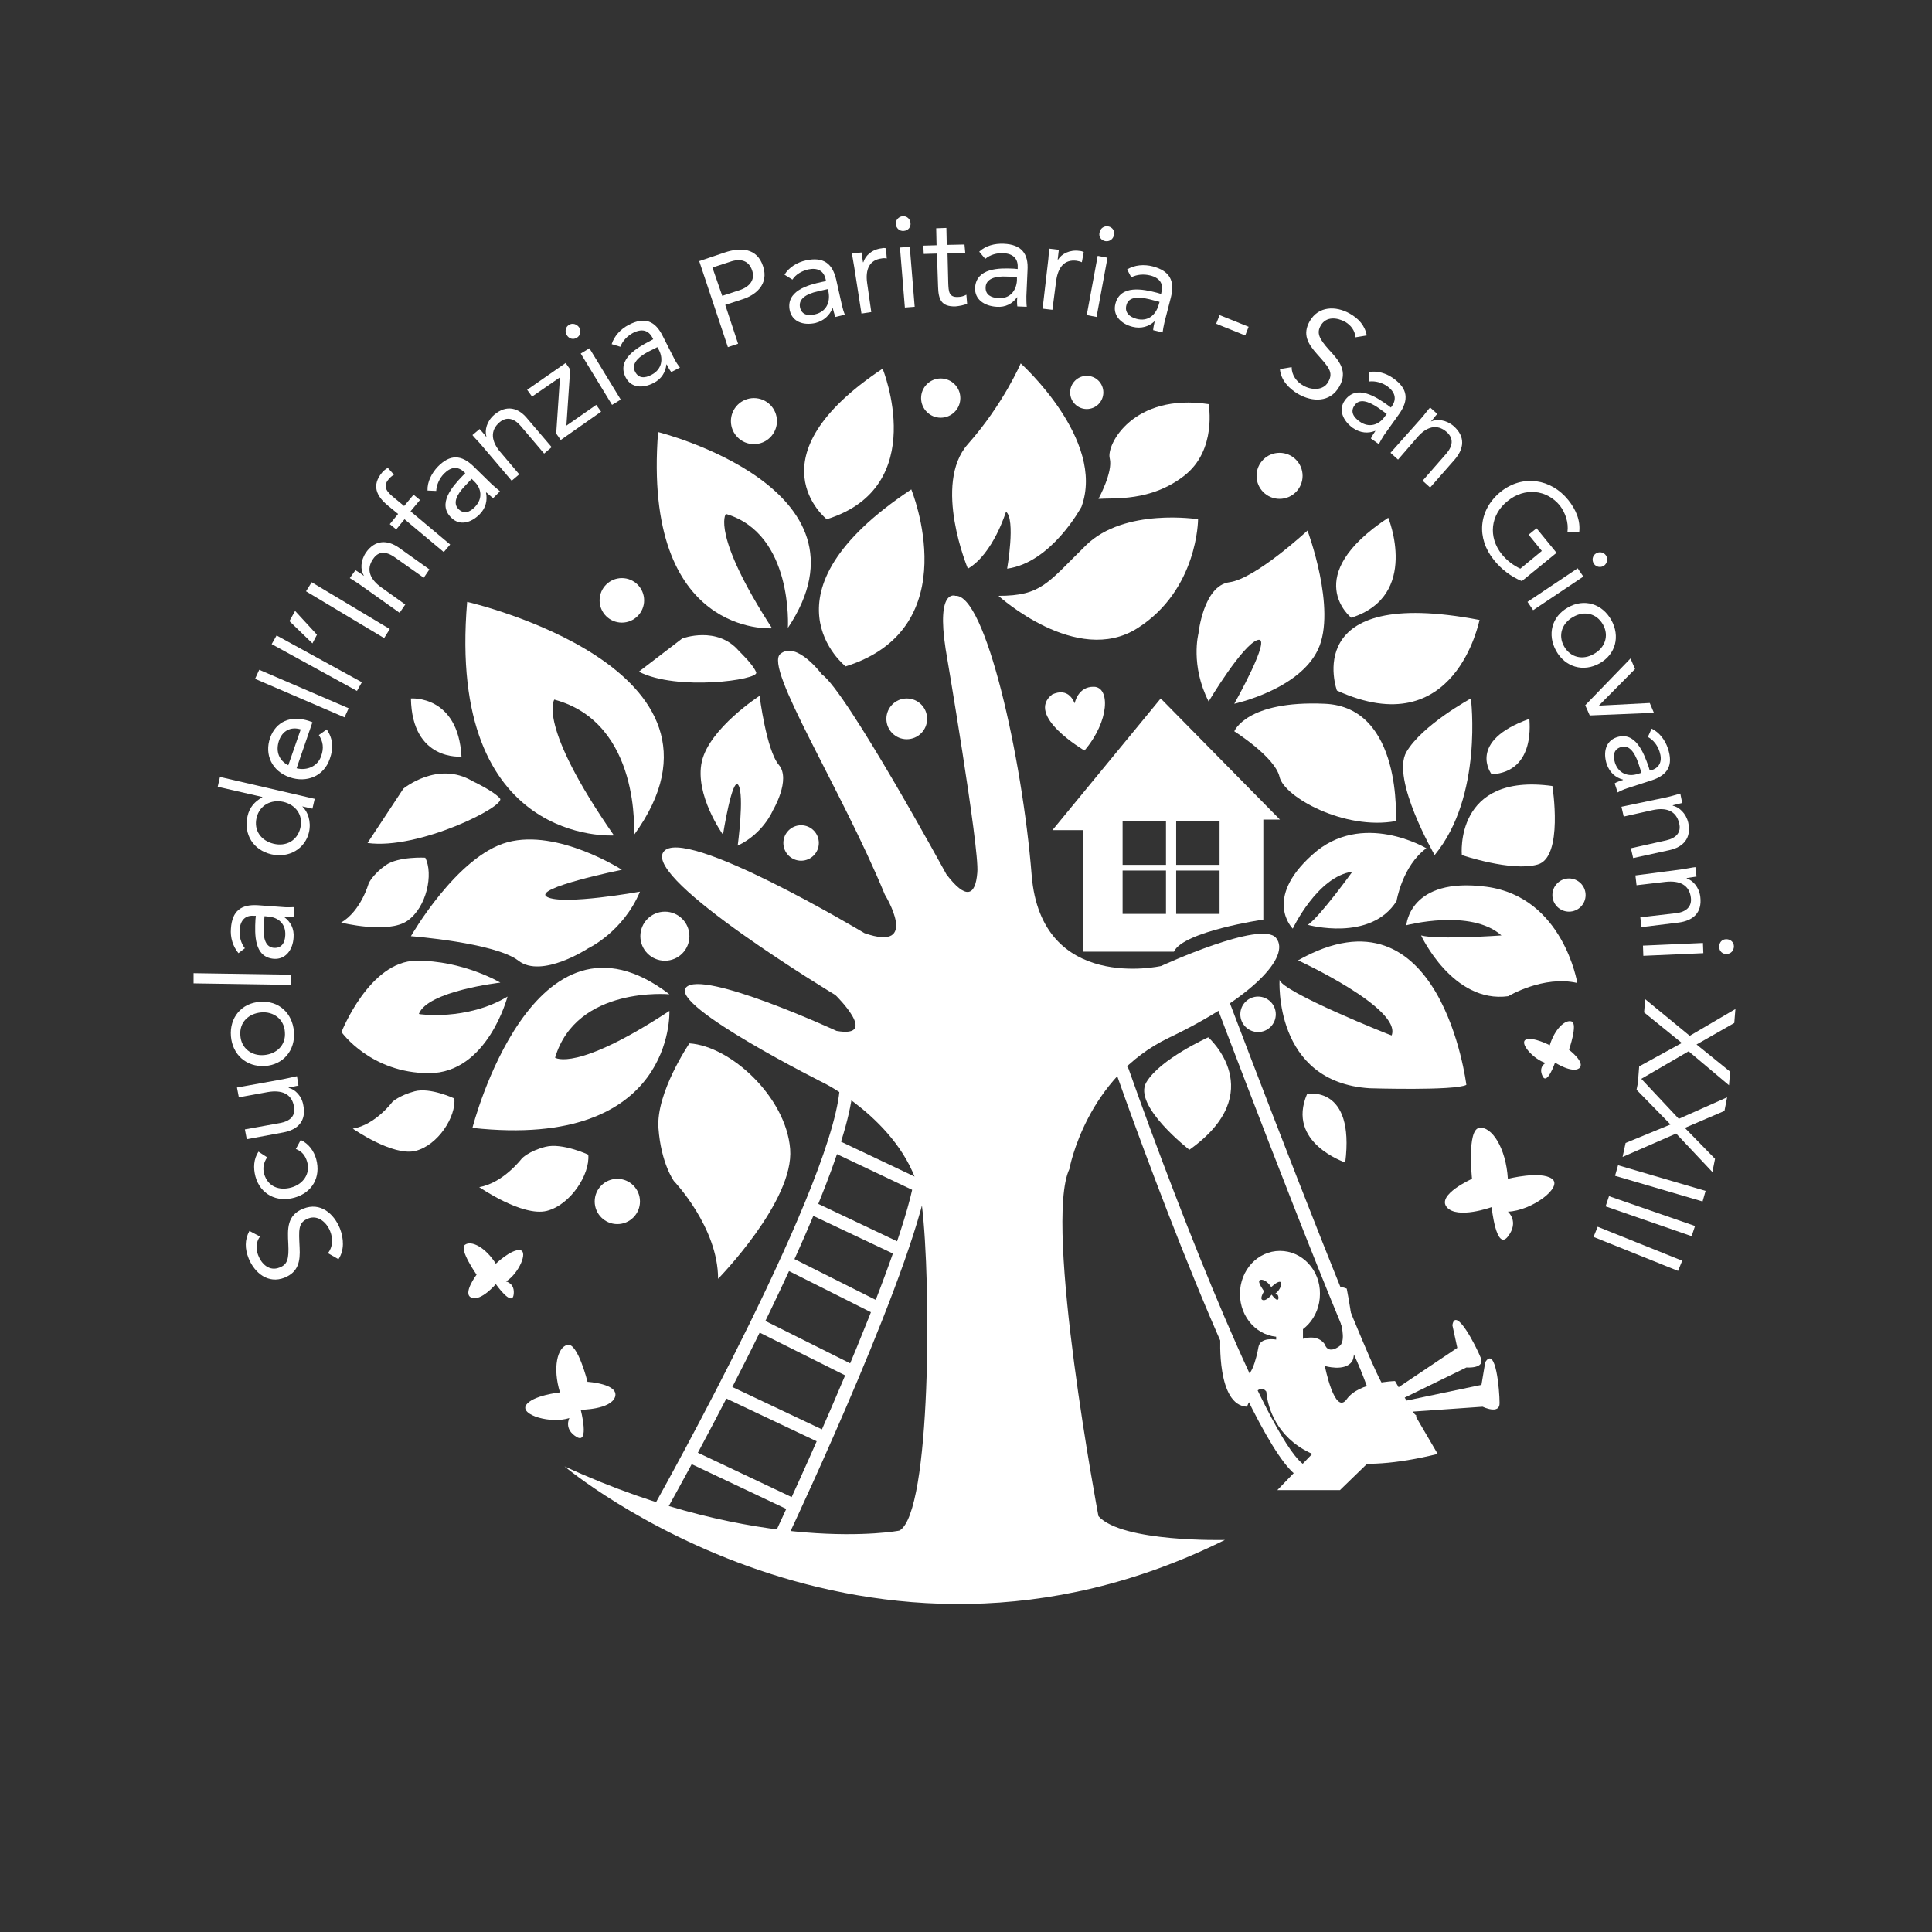 <?xml version="1.0" encoding="UTF-8"?> <!-- Generator: Adobe Illustrator 25.0.0, SVG Export Plug-In . SVG Version: 6.00 Build 0) --> <svg xmlns="http://www.w3.org/2000/svg" xmlns:xlink="http://www.w3.org/1999/xlink" version="1.1" id="Livello_1" x="0px" y="0px" viewBox="0 0 512 512" style="enable-background:new 0 0 512 512;" xml:space="preserve"><rect x="0" y="0" width="512" height="512" fill="#333333" stroke="none"/> <style type="text/css"> .st0{fill:#FFFFFF;} .st1{fill:none;} </style> <g> <g> <path class="st0" d="M149.6,388.6c0,0,79.5,66.9,175,19.5c0,0-27.2,0.7-33.5-6.3c0,0-14.6-77.4-7.7-92c0,0,4.4-24.3,26.4-34.8 s32.3-21.5,28.4-26.4c-3.8-4.9-30.5,7.4-30.5,7.4s-31.8,7.2-34.3-24.1s-12.3-74.5-20.2-74c0,0-5.1-2.1-2.6,14.1 c0,0,9,52.8,8.4,59.2c-0.5,6.4-3.1,7.2-8.2,0.5c0,0-26.4-48.4-33-53c0,0-6.7-9-11-5.4c-4.4,3.6,16.1,35.6,27.7,63.8 c0,0,9.5,15.4-5.4,10.2c0,0-48.2-28.9-53.3-21.5c-5.1,7.4,45.6,37.9,45.6,37.9s11.8,11.5,0.3,9.5c0,0-35.6-16.4-39.9-11.5 c-4.4,4.9,37.1,25.6,37.1,25.6s22.9,11.8,25.4,32c2.5,20.2,2.5,81.4-5.9,86.3C238.4,405.7,201.4,412.5,149.6,388.6z"></path> </g> <g> <path class="st0" d="M175.4,400.8c-0.3,0-0.6-0.1-0.9-0.2c-0.8-0.5-1.1-1.5-0.7-2.4c0.5-0.9,49-87.4,48.8-111.6 c0-1,0.8-1.8,1.7-1.8c0,0,0,0,0,0c1,0,1.7,0.8,1.8,1.7c0.1,25.2-47.3,109.8-49.3,113.4C176.7,400.5,176.1,400.8,175.4,400.8z"></path> </g> <g> <path class="st0" d="M207.6,407.3c-0.2,0-0.5-0.1-0.7-0.2c-0.9-0.4-1.2-1.5-0.8-2.3c0.3-0.7,34.3-73.1,36.6-94.9 c0.1-1,0.9-1.7,1.9-1.6c1,0.1,1.7,1,1.6,1.9c-2.3,22.4-35.5,93-36.9,96C208.9,406.9,208.2,407.3,207.6,407.3z"></path> </g> <g> <path class="st0" d="M210.6,400.8c-0.3,0-0.5-0.1-0.7-0.2l-27.9-13.2c-0.9-0.4-1.2-1.5-0.8-2.3s1.5-1.2,2.3-0.8l27.9,13.2 c0.9,0.4,1.2,1.5,0.8,2.3C211.9,400.4,211.2,400.8,210.6,400.8z"></path> </g> <g> <path class="st0" d="M218.5,382.8c-0.3,0-0.5-0.1-0.7-0.2l-25.8-12.2c-0.9-0.4-1.2-1.5-0.8-2.3c0.4-0.9,1.5-1.2,2.3-0.8l25.8,12.2 c0.9,0.4,1.2,1.5,0.8,2.3C219.8,382.4,219.1,382.8,218.5,382.8z"></path> </g> <g> <path class="st0" d="M226.2,365.4c-0.3,0-0.5-0.1-0.8-0.2l-24.8-12.4c-0.9-0.4-1.2-1.5-0.8-2.3c0.4-0.9,1.5-1.2,2.3-0.8l24.8,12.4 c0.9,0.4,1.2,1.5,0.8,2.3C227.4,365,226.8,365.4,226.2,365.4z"></path> </g> <g> <path class="st0" d="M232.9,348.6c-0.3,0-0.5-0.1-0.8-0.2l-24.5-12.3c-0.9-0.4-1.2-1.5-0.8-2.3s1.5-1.2,2.4-0.8l24.5,12.3 c0.9,0.4,1.2,1.5,0.8,2.3C234.2,348.3,233.6,348.6,232.9,348.6z"></path> </g> <g> <path class="st0" d="M238.4,332.9c-0.3,0-0.5-0.1-0.7-0.2L214,321.5c-0.9-0.4-1.2-1.5-0.8-2.3c0.4-0.9,1.5-1.2,2.3-0.8l23.6,11.2 c0.9,0.4,1.2,1.5,0.8,2.3C239.7,332.5,239.1,332.9,238.4,332.9z"></path> </g> <g> <path class="st0" d="M244.1,316.3c-0.3,0-0.5-0.1-0.7-0.2l-23.2-11c-0.9-0.4-1.2-1.5-0.8-2.3c0.4-0.9,1.5-1.2,2.3-0.8l23.2,11 c0.9,0.4,1.2,1.5,0.8,2.3C245.4,315.9,244.7,316.3,244.1,316.3z"></path> </g> <g> <circle class="st0" cx="163.6" cy="318.4" r="6"></circle> </g> <g> <circle class="st0" cx="176.2" cy="248.1" r="6.5"></circle> </g> <g> <circle class="st0" cx="240.3" cy="190.5" r="5.4"></circle> </g> <g> <circle class="st0" cx="333.4" cy="268.8" r="4.7"></circle> </g> <g> <circle class="st0" cx="249.3" cy="105.5" r="5.2"></circle> </g> <g> <circle class="st0" cx="164.8" cy="159.1" r="5.9"></circle> </g> <g> <circle class="st0" cx="212.3" cy="223.4" r="4.7"></circle> </g> <g> <circle class="st0" cx="199.8" cy="111.6" r="6.1"></circle> </g> <g> <circle class="st0" cx="339.1" cy="126.1" r="6.1"></circle> </g> <g> <circle class="st0" cx="288" cy="104" r="4.4"></circle> </g> <g> <circle class="st0" cx="415.8" cy="237.2" r="4.4"></circle> </g> <g> <path class="st0" d="M307.6,185.1L278.9,220h6v0h2.2v32.2h24c2.5-5.4,23.7-8.5,23.7-8.5v-26.5h4.4L307.6,185.1z M309,242.2h-11.5 v-11.5H309V242.2z M309,229.2h-11.5v-11.5H309V229.2z M323.2,242.2h-11.5v-11.5h11.5V242.2z M323.2,229.2h-11.5v-11.5h11.5V229.2z "></path> </g> <g> <path class="st0" d="M182.7,276.5c0,0-8.9,13.1-8.2,22.5c0.7,9.4,4.1,14,4.1,14s11.7,12.2,11.7,25.9c0,0,20.2-20.6,19.1-34.4 S193.6,277.2,182.7,276.5z"></path> </g> <g> <path class="st0" d="M155.9,306c0,0-6.9-3.2-11.3-2.1s-6.3,3.1-6.3,3.1s-4.9,6.5-11.3,7.6c0,0,11.4,7.9,17.9,6.3 C151.2,319.3,156.4,311.2,155.9,306z"></path> </g> <g> <path class="st0" d="M120.4,291.1c0,0-6.4-3-10.5-1.9S104,292,104,292s-4.5,6.1-10.5,7.1c0,0,10.6,7.4,16.6,5.9 C116.1,303.5,120.9,295.9,120.4,291.1z"></path> </g> <g> <path class="st0" d="M112.7,227.3c0,0-7.1-0.4-10.5,2s-4.5,4.8-4.5,4.8s-2,7.3-7.3,10.4c0,0,12.5,3.1,17.6-0.5 S114.9,231.6,112.7,227.3z"></path> </g> <g> <path class="st0" d="M177.4,267.9c0,0,1.6,36.9-52.2,31c0,0,16.1-63.1,52.2-35.4c0,0-24.6-2.3-30.3,16.8 C147.2,280.3,152.6,284.2,177.4,267.9z"></path> </g> <g> <path class="st0" d="M162.7,221.4c0,0-44.4,3-38.9-61.9c0,0,76.4,17.5,44.2,61.8c0,0,2-29.7-21.1-35.9 C146.9,185.4,142.2,191.9,162.7,221.4z"></path> </g> <g> <path class="st0" d="M204.6,166.5c0,0-34.4,2.5-30.2-52c0,0,59.2,14.8,34.4,51.9c0,0,1.5-24.9-16.4-30.2 C192.2,136.2,188.6,141.8,204.6,166.5z"></path> </g> <g> <path class="st0" d="M134.5,264.1c0,0-5.3,20.3-20.8,20.3s-23.2-10.9-23.2-10.9s7.4-18.8,19.8-18.9s22.3,5.8,22.3,5.8 s-19.3,2.2-21.6,8.3C110.9,268.8,123.7,270.6,134.5,264.1z"></path> </g> <g> <path class="st0" d="M108.9,248.1c0,0,22.3,1.7,28.5,6.5s18.5-3.3,18.5-3.3s9.2-4.3,13.7-15c0,0-20.4,3.7-24.6,1.4 s19.8-7.2,19.8-7.2s-16.9-10.9-30.3-7.3S108.9,248.1,108.9,248.1z"></path> </g> <g> <path class="st0" d="M201.3,184.4c0,0,1.8,14.4,5.1,18.3c3.3,3.9-1.6,12.1-1.6,12.1s-2.5,6.1-9.3,9.3c0,0,1.8-13.3,0.2-16 c-1.6-2.7-4.1,13.1-4.1,13.1s-7.6-10.6-5.6-19.4S201.3,184.4,201.3,184.4z"></path> </g> <g> <path class="st0" d="M346.5,140.6c0,0-13.8,12.8-20.7,13.7c-6.9,0.9-8.2,13.6-8.2,13.6s-2.2,8.4,2.7,18c0,0,9-15.1,13-16.3 c4-1.2-6.2,16.9-6.2,16.9s17.2-3.7,22.2-14.4S346.5,140.6,346.5,140.6z"></path> </g> <g> <path class="st0" d="M122.3,200.5c0,0-13.1,1.3-13.4-15.4C108.9,185.1,121.4,184.1,122.3,200.5z"></path> </g> <g> <path class="st0" d="M106.9,209c0,0,9.1-7.5,18.3-2c0,0,5.6,2.6,7.3,4.6s-21.6,13.7-35.1,11.8L106.9,209z"></path> </g> <g> <path class="st0" d="M180.8,169.2c0,0,9.3-3.5,15.1,3.4c0,0,3.8,3.6,4.5,5.6c0.8,2-21,5-31.1-0.2L180.8,169.2z"></path> </g> <g> <path class="st0" d="M224.1,176.6c0,0-24.4-19.2,17.4-46.9C241.5,129.7,256.6,166.4,224.1,176.6z"></path> </g> <g> <path class="st0" d="M219.1,137.6c0,0-20.7-16.3,14.8-39.9C233.9,97.7,246.7,129,219.1,137.6z"></path> </g> <g> <path class="st0" d="M358.1,163.7c0,0-13.8-10.9,9.8-26.5C367.9,137.2,376.4,157.9,358.1,163.7z"></path> </g> <g> <path class="st0" d="M395.3,205.2c0,0-6.8-8.7,10-14.7C405.2,190.6,407.3,204.5,395.3,205.2z"></path> </g> <g> <path class="st0" d="M346.4,289.9c0,0,12.7-2.5,10.1,18.2C356.5,308,340.8,302.9,346.4,289.9z"></path> </g> <g> <path class="st0" d="M354.3,183c0,0-10.2-27.9,37.8-18.7C392,164.3,385.8,197.4,354.3,183z"></path> </g> <g> <path class="st0" d="M256.5,150.7c0,0-9.4-22.4,0-33c9.4-10.6,14-21.4,14-21.4s22.6,20.3,16.1,38c0,0-7.9,14.8-19.7,16.4 c0,0,2.3-13.1-0.3-15.1C266.6,135.6,263.2,146.8,256.5,150.7z"></path> </g> <g> <path class="st0" d="M291.1,132.2c0,0,3.9-7.1,3-10.7c-1-3.6,6.2-17.4,26.2-14.4c0,0,2.3,12.2-6.5,19 C304.9,133,295.2,131.9,291.1,132.2z"></path> </g> <g> <path class="st0" d="M264.6,157.9c0,0,20.7,18.8,36.8,8.6s16.1-28.9,16.1-28.9s-19.5-3.1-29.7,6.9S276,157.9,264.6,157.9z"></path> </g> <g> <path class="st0" d="M327.1,193.8c0,0,10.8,6.8,12,12.1s17.2,14.2,30.8,11.7c0,0,1.9-30.3-18.9-31.1 C330.3,185.6,327.1,193.8,327.1,193.8z"></path> </g> <g> <path class="st0" d="M380.2,226.6c0,0-11.6-20.1-7.5-27.3c4.2-7.2,17.1-14.2,17.1-14.2S393.1,211,380.2,226.6z"></path> </g> <g> <path class="st0" d="M387.4,226.6c0,0-2.1-21.9,24-18.3c0,0,3,18.9-3.9,20.8C400.6,231.1,387.4,226.6,387.4,226.6z"></path> </g> <g> <path class="st0" d="M320.2,274.9c0,0,16.5,14.5-5,29.8c0,0-15.1-11.7-11.4-17.9C307.5,280.6,320.2,274.9,320.2,274.9z"></path> </g> <g> <path class="st0" d="M372.7,245.2c0,0,17.1-4.5,25.2,2.7c0,0-16.8,1.2-21.3,0c0,0,8.4,18.1,23.1,16.1c0,0,9.3-5.6,18.3-3.5 c0,0-3.7-22.8-24.1-25.5S372.7,245.2,372.7,245.2z"></path> </g> <g> <path class="st0" d="M342.6,246.1c0,0,6.5-13.8,15.8-15.1c0,0-8.5,11.8-11.8,14.1c0,0,16.6,4.6,23.5-6.3c0,0,1.5-9.3,7.9-14 c0,0-17.1-10.2-30.2,1.7C334.6,238.3,342.6,246.1,342.6,246.1z"></path> </g> <g> <path class="st0" d="M284.8,186.4c0,0,0.8-4.5,5.1-4.4c4.3,0.1,4.2,9-2.5,16.9c0,0-15.9-9.3-8.5-14.9 C278.9,184.1,282.9,181.7,284.8,186.4z"></path> </g> <g> <path class="st0" d="M339.1,259.6c0,0-1.7,27.2,23.9,28.8c0,0,22.5,0.7,25.6-0.9c0,0-6.7-54.4-44.6-33c0,0,27.6,12.7,24.8,19.9 C368.8,274.5,339.3,262.7,339.1,259.6z"></path> </g> <g> <path class="st0" d="M390.1,312.4c0,0-1.4-13,1.9-13.5s7.1,5.3,7.6,13.5c0,0,8.7-2.2,11.7,0c3,2.2-5.4,8.5-11.7,8.7 c0,0,3.1,2.6,0,6.6c-3.1,4-4.3-7.8-4.3-7.8s-9.1,3.3-11.9,0C380.7,316.6,390.1,312.4,390.1,312.4z"></path> </g> <g> <path class="st0" d="M415.8,278.2c0,0,2.4-6.9,0.7-7.5s-4.5,2-5.8,6.3c0,0-4.4-2.3-6.3-1.5c-1.9,0.8,1.9,5.2,5.2,6.2 c0,0-2,1-0.8,3.5s3.3-3.6,3.3-3.6s4.5,2.9,6.4,1.5C420.3,281.6,415.8,278.2,415.8,278.2z"></path> </g> <g> <path class="st0" d="M155.7,366.2c0,0-2.6-10.4-5.3-9.8c-2.7,0.6-4,6.1-2,12.6c0,0-7.4,0.8-9,3.4s6.6,5,11.5,3.4 c0,0-1.6,2.9,1.9,5s1.1-7.2,1.1-7.2s7.9,0,9.1-3.4C164.1,366.7,155.7,366.2,155.7,366.2z"></path> </g> <g> <path class="st0" d="M126.3,337.8c0,0-4.7-6.7-3.1-7.9c1.7-1.3,5.5,0.7,8.2,5c0,0,4.1-3.9,6.4-3.6s-0.4,6.3-3.7,8.3 c0,0,2.5,0.5,2,3.6c-0.5,3.1-4.7-2.9-4.7-2.9s-3.9,4.6-6.4,3.6C122.4,343,126.3,337.8,126.3,337.8z"></path> </g> <g> <path class="st0" d="M323.2,264.1c0,0,38.1,100.6,42.1,104.6l7.4,6.7l-18.4,17.8h-11.8l21.2-22"></path> <path class="st0" d="M355.1,394.9h-16.6l24.1-25c0.3-0.3,0.7-0.5,1.2-0.5c-5.5-8.4-35.9-88.3-42.1-104.7c-0.3-0.9,0.1-1.9,1-2.3 c0.9-0.3,1.9,0.1,2.3,1c15.1,39.8,38.6,100.2,41.7,103.9l8.7,7.9L355.1,394.9z M346.7,391.4h7l16.5-16l-4.6-4.2 c0,0.4-0.2,0.8-0.5,1.1L346.7,391.4z"></path> </g> <g> <path class="st0" d="M345.2,391.7c-0.3,0-0.5-0.1-0.8-0.2c-12.7-6.3-45-96.8-48.6-107.1c-0.3-0.9,0.2-1.9,1.1-2.2 c0.9-0.3,1.9,0.2,2.2,1.1c14.1,39.9,38.2,100.8,46.9,105.1c0.9,0.4,1.2,1.5,0.8,2.3C346.5,391.4,345.8,391.7,345.2,391.7z"></path> </g> <g> <path class="st0" d="M335.6,368.8c0,0,0.8,27.6,45.4,16.5l-11.3-19.3c0,0-9.5,0.2-12.8,4.8c-3.2,4.5-5.8-8.8-5.8-8.8 s5.3,1.6,7.2-1.2s-1.4-19.3-1.4-19.3s-4.7-2-4.2,1.8c0,0,5.3,11.3,2.2,13.5s-3.8-0.5-3.8-0.5s-1.5-2.8-5.8-1.5v-3.3l-7.1,0.2v3.3 c0,0-4.2-0.8-4.7,2s-2.1,9.6-4.7,7.4s-5.1-13.3-5.1-13.3l-0.3,3.4c0,0-1,18,7.1,18.3C330.3,372.9,333.3,365.8,335.6,368.8z"></path> </g> <g> <path class="st0" d="M339.2,331.5c-5.9,0-10.6,5.1-10.6,11.4c0,6.3,4.7,11.4,10.6,11.4c5.9,0,10.6-5.1,10.6-11.4 C349.9,336.6,345.1,331.5,339.2,331.5z M338,342.8c0,0,0.9,0.1,0.8,1.3c-0.2,1.2-1.8-1-1.8-1s-1.4,1.8-2.4,1.4 c-0.9-0.3,0.4-2.3,0.4-2.3s-1.8-2.4-1.2-2.9s2.1,0.2,3.1,1.8c0,0,1.5-1.5,2.3-1.4C340.1,339.8,339.2,342,338,342.8z"></path> </g> <g> <path class="st0" d="M374.3,374.1l18.6-1.3c0,0,4.6,2.2,4.5-1c0-3.3-1-15.3-3.8-10.8l-1,6l-20,4.2"></path> </g> <g> <path class="st0" d="M371.8,370.6l16.8-8.2c0,0,5.1,0.4,3.8-2.6c-1.2-3-6.7-13.8-7.5-8.6l1.3,6l-17,11.4"></path> </g> </g> <g> <g> <path class="st0" d="M68.9,327.7c-1.1,1.5-1.1,3.3-0.5,4.9c0.9,2.4,3,4.4,5.7,3.3c2.1-0.8,2.5-2.3,2.3-6.3c-0.2-3.9-0.4-7.6,4-9.3 c4.5-1.8,8.1,1.3,9.7,5.3c1,2.6,1.2,5.7-0.4,8.1l-2.8-1.6c1.3-1.6,1.4-3.8,0.6-5.8c-0.9-2.3-3.2-4.4-5.8-3.4 c-2.8,1.1-2.5,3.1-2.3,7.7c0.2,3.6-0.3,6.5-4,8c-4.3,1.7-7.9-1.2-9.5-5.1c-1-2.5-1.1-4.9,0.2-7.3L68.9,327.7z"></path> </g> <g> <path class="st0" d="M70.8,306.7c-1,1.5-1.2,2.9-0.8,4.4c1,3.4,4,4.5,7.2,3.6s5.1-3.7,4.2-6.8c-0.5-1.7-1.4-2.8-3-3.4l1.3-2.4 c2.1,1,3.5,2.9,4.1,5.1c1.3,4.8-1.1,8.9-5.8,10.2c-4.7,1.3-9-0.9-10.3-5.6c-0.6-2.3-0.5-4.6,0.8-6.6L70.8,306.7z"></path> </g> <g> <path class="st0" d="M75,286c1.4-0.3,2.7-0.6,3.7-0.8l0.4,2.5c-0.8,0.1-1.7,0.4-2.6,0.5l0,0.1c1.7,0.4,3.5,2.1,3.9,4.7 c0.8,4.1-1.5,6.4-5.3,7.1l-9.7,1.8l-0.5-2.6l9.4-1.7c2.6-0.5,4.1-1.9,3.6-4.4c-0.6-3.4-3.3-4.4-6.9-3.8l-7.7,1.4l-0.5-2.6L75,286z "></path> </g> <g> <path class="st0" d="M61.2,274.6c-0.4-4.9,2.8-8.8,7.7-9.1c5-0.4,8.6,3,9,7.9c0.4,4.9-2.8,8.8-7.7,9.1 C65.3,282.8,61.6,279.5,61.2,274.6z M75.5,273.5c-0.2-3.4-3-5.5-6.3-5.2s-5.8,2.6-5.5,6.1c0.2,3.4,3,5.5,6.3,5.2 S75.8,277,75.5,273.5z"></path> </g> <g> <path class="st0" d="M51.3,260.6l0-2.7l25.8,0.4l0,2.7L51.3,260.6z"></path> </g> <g> <path class="st0" d="M63.2,252.6c-1.5-1.8-2.2-4.2-2-6.5c0.3-4.7,2.7-6.5,7.2-6.2l6.8,0.5c0.9,0.1,1.9,0,2.8,0l-0.2,2.6 c-0.7,0.1-1.7,0.1-2.4,0v0.1c1.6,1.2,2.6,3,2.4,5.4c-0.2,3.2-2.1,5.8-5.2,5.6c-5.3-0.4-5.1-6.5-4.9-10.4l0.1-1l-0.5,0 c-2.3-0.2-3.6,1.2-3.8,3.7c-0.1,1.7,0.3,3.5,1.4,4.9L63.2,252.6z M69.9,245.4c-0.2,3.4,0.5,5.6,2.7,5.8c2,0.1,2.9-1.3,3-3.3 c0.2-3.1-1.9-4.8-4.5-5l-1-0.1L69.9,245.4z"></path> </g> <g> <path class="st0" d="M80.1,213.7L80.1,213.7c1.5,1.4,2.4,4,1.8,6.8c-1,4.4-5.3,7-10,5.9c-4.7-1.1-7.4-5.2-6.3-10.1 c0.5-2.3,1.9-3.9,3.9-5l0-0.1l-11.8-2.7l0.6-2.6l25.1,5.8l-0.6,2.6L80.1,213.7z M68,216.7c-0.8,3.4,1.2,6.1,4.5,6.9 s6.3-0.8,7.1-4.2c0.8-3.4-1.2-6.1-4.5-6.9C71.8,211.8,68.8,213.4,68,216.7z"></path> </g> <g> <path class="st0" d="M86.6,193.3c1.7,2.6,1.8,5,0.8,7.8c-1.6,4.7-6.2,6.4-10.6,4.9c-4.7-1.6-6.8-6-5.2-10.5 c1.5-4.2,5.4-6.1,10.4-4.4l0.8,0.3l-4.2,12.2c2.7,0.7,5.6-0.5,6.5-3.2c0.8-2.2,0.5-3.9-0.6-5.6L86.6,193.3z M79.7,193.3 c-2.6-0.8-4.9,0.3-5.8,3.1s0.1,5.2,2.5,6.4L79.7,193.3z"></path> </g> <g> <path class="st0" d="M67.6,179.9l1.1-2.4l23.7,10.2l-1.1,2.4L67.6,179.9z"></path> </g> <g> <path class="st0" d="M72,170.7l1.3-2.3l22.6,12.4l-1.3,2.3L72,170.7z"></path> </g> <g> <path class="st0" d="M84,168.2l-1.2,2.3l-6.1-5.9l1.5-2.7L84,168.2z"></path> </g> <g> <path class="st0" d="M81.1,156.7l1.5-2.4l20.7,12.4l-1.5,2.4L81.1,156.7z"></path> </g> <g> <path class="st0" d="M95.9,155.3c-1.2-0.9-2.3-1.5-3.2-2.1l1.5-2.1c0.7,0.5,1.5,0.9,2.2,1.5l0-0.1c-0.9-1.5-0.9-3.9,0.6-6.1 c2.4-3.4,5.7-3.4,8.8-1.2l8,5.7l-1.5,2.2l-7.8-5.5c-2.2-1.5-4.2-1.6-5.6,0.5c-2,2.8-0.8,5.5,2.2,7.6l6.3,4.5l-1.5,2.2L95.9,155.3z "></path> </g> <g> <path class="st0" d="M107.2,137.6l-2.2,2.7l-1.7-1.4l2.2-2.7l-2.8-2.3c-3-2.5-4.2-5.3-1.5-8.6c0.4-0.5,1.1-1.1,1.6-1.3l1.6,1.8 c-0.5,0.3-1,0.7-1.4,1.2c-1.8,2.1-0.3,3.5,1.8,5.2l2.3,1.9l2.5-3l1.7,1.4l-2.5,3l10.5,8.8l-1.7,2L107.2,137.6z"></path> </g> <g> <path class="st0" d="M113.3,130c-0.1-2.3,1.1-4.6,2.7-6.3c3.3-3.4,6.3-3.2,9.5-0.1l4.9,4.8c0.7,0.6,1.5,1.3,2.1,1.8l-1.8,1.8 c-0.6-0.4-1.3-1.1-1.8-1.5l-0.1,0.1c0.4,1.9,0,4-1.7,5.7c-2.3,2.3-5.3,3.1-7.5,0.9c-3.8-3.7,0.3-8.3,3-11.1l0.7-0.7l-0.3-0.3 c-1.7-1.6-3.5-1.4-5.3,0.4c-1.2,1.2-2,2.9-2.1,4.6L113.3,130z M123.2,128.8c-2.3,2.4-3.2,4.6-1.7,6.1c1.4,1.4,3,0.9,4.4-0.6 c2.1-2.2,1.7-4.9-0.2-6.7l-0.7-0.7L123.2,128.8z"></path> </g> <g> <path class="st0" d="M127.7,118.1c-0.9-1.1-1.9-2-2.5-2.8l1.9-1.6c0.6,0.7,1.2,1.3,1.7,2l0.1,0c-0.5-1.7,0.1-4.1,2.1-5.8 c3.2-2.7,6.4-1.9,8.8,1.1l6.4,7.5l-2,1.7l-6.2-7.3c-1.7-2-3.7-2.6-5.6-1c-2.6,2.2-2.2,5.1,0.2,7.9l5,5.9l-2,1.7L127.7,118.1z"></path> </g> <g> <path class="st0" d="M147.4,114.9l1-14.9l-7.4,5.1l-1.3-1.8l10.2-7.1l1.2,1.7l-1,14.9l7.9-5.5l1.3,1.8l-10.7,7.5L147.4,114.9z"></path> </g> <g> <path class="st0" d="M150.8,86.1c0.9-0.6,2.1-0.2,2.7,0.7c0.6,1,0.3,2.1-0.6,2.7c-1,0.6-2.1,0.3-2.7-0.7 C149.6,87.8,149.9,86.6,150.8,86.1z M153.9,93.7l2.3-1.4l8.3,13.6l-2.3,1.4L153.9,93.7z"></path> </g> <g> <path class="st0" d="M162.1,91.2c0.7-2.2,2.4-4,4.5-5.1c4.2-2.2,7-1.1,9,2.9l3.1,6.1c0.4,0.8,1,1.7,1.5,2.3l-2.3,1.2 c-0.5-0.6-0.9-1.4-1.2-2l-0.1,0c-0.2,1.9-1.2,3.8-3.4,4.9c-2.9,1.5-6,1.3-7.4-1.5c-2.4-4.7,2.9-7.8,6.4-9.6l0.9-0.5l-0.2-0.4 c-1.1-2.1-2.9-2.4-5.1-1.3c-1.5,0.8-2.8,2.1-3.4,3.7L162.1,91.2z M171.8,93.2c-3,1.6-4.5,3.4-3.5,5.3c0.9,1.8,2.6,1.8,4.4,0.8 c2.7-1.4,3.1-4.1,2-6.4l-0.5-0.9L171.8,93.2z"></path> </g> <g> <path class="st0" d="M185.3,69.2l6.8-2.3c4.2-1.4,8.5-1.2,10.1,3.6c1.7,5-2.2,7.8-5.4,8.8l-4.6,1.5l3.4,10.3l-2.7,0.9L185.3,69.2z M191.4,78.4l4.6-1.5c2.7-0.9,4.2-2.8,3.3-5.3c-0.9-2.6-3.1-3.2-5.9-2.2l-4.6,1.5L191.4,78.4z"></path> </g> <g> <path class="st0" d="M207.9,72.8c1.2-2,3.4-3.3,5.7-3.8c4.6-1,7,0.8,8,5.1l1.5,6.7c0.2,0.9,0.5,1.9,0.8,2.6l-2.5,0.6 c-0.3-0.7-0.5-1.6-0.7-2.3l-0.1,0c-0.7,1.8-2.2,3.3-4.5,3.9c-3.2,0.7-6.1-0.3-6.8-3.3c-1.1-5.2,4.8-6.8,8.6-7.6l1-0.2l-0.1-0.5 c-0.5-2.3-2.2-3.1-4.6-2.6c-1.7,0.4-3.3,1.3-4.2,2.7L207.9,72.8z M216.8,77.2c-3.3,0.7-5.2,2.1-4.8,4.2c0.4,2,2.1,2.4,4,1.9 c3-0.7,4-3.2,3.6-5.7l-0.2-1L216.8,77.2z"></path> </g> <g> <path class="st0" d="M226.4,70.9c-0.2-1.4-0.5-2.7-0.6-3.7l2.5-0.3c0.1,0.8,0.3,1.7,0.4,2.6l0.1,0c0.5-1.7,2.2-3.4,4.9-3.7 c0.3-0.1,0.7-0.1,1.1,0l0.2,2.7c-0.5-0.1-1-0.1-1.4,0c-3.2,0.4-4.3,2.9-3.8,6.5l1.1,7.7l-2.6,0.4L226.4,70.9z"></path> </g> <g> <path class="st0" d="M239.2,57.3c1.1-0.1,2,0.7,2.1,1.8c0.1,1.1-0.6,2-1.8,2.1c-1.1,0.1-2-0.7-2.1-1.8 C237.3,58.4,238.1,57.4,239.2,57.3z M238.5,65.6l2.6-0.2l1.3,15.9l-2.6,0.2L238.5,65.6z"></path> </g> <g> <path class="st0" d="M255.8,67l-4.7,0.1l0.2,8c0.1,2,0.1,3.7,2.5,3.6c0.8,0,1.6-0.2,2.3-0.6l0.2,2.4c-0.9,0.4-2.1,0.6-3.1,0.7 c-3.8,0.1-4.5-1.9-4.6-5.2l-0.3-8.8l-3.5,0.1l-0.1-2.2l3.5-0.1l-0.1-4.5l2.7-0.1l0.1,4.5l4.7-0.1L255.8,67z"></path> </g> <g> <path class="st0" d="M259.5,66.7c1.7-1.6,4.1-2.2,6.5-2.1c4.7,0.2,6.6,2.6,6.3,7.1l-0.3,6.8c0,0.9,0,1.9,0.1,2.8l-2.5-0.1 c-0.1-0.7-0.1-1.7,0-2.4h-0.1c-1.1,1.6-3,2.7-5.4,2.5c-3.2-0.2-5.8-1.9-5.7-5c0.3-5.3,6.4-5.3,10.3-5.1l1,0.1l0-0.5 c0.1-2.3-1.3-3.6-3.8-3.7c-1.7-0.1-3.5,0.4-4.8,1.5L259.5,66.7z M266.9,73.3c-3.4-0.2-5.6,0.7-5.7,2.8c-0.1,2,1.4,2.8,3.4,2.9 c3.1,0.2,4.7-2,4.9-4.6l0-1L266.9,73.3z"></path> </g> <g> <path class="st0" d="M277.7,69.7c0.2-1.4,0.2-2.7,0.4-3.8l2.5,0.3c-0.1,0.8-0.2,1.7-0.3,2.6l0.1,0c0.9-1.5,3.1-2.7,5.7-2.3 c0.3,0,0.7,0.1,1.1,0.3l-0.5,2.7c-0.4-0.2-0.9-0.3-1.4-0.4c-3.2-0.4-4.9,1.7-5.4,5.3l-1,7.7l-2.6-0.3L277.7,69.7z"></path> </g> <g> <path class="st0" d="M290.9,67.8l2.6,0.5L290.6,84l-2.6-0.5L290.9,67.8z M293.7,60c1.1,0.2,1.8,1.2,1.5,2.3 c-0.2,1.1-1.2,1.8-2.3,1.6c-1.1-0.2-1.8-1.2-1.5-2.3C291.6,60.5,292.6,59.8,293.7,60z"></path> </g> <g> <path class="st0" d="M298.7,71.4c2-1.2,4.5-1.4,6.8-0.8c4.5,1.2,5.9,3.8,4.8,8.2l-1.7,6.6c-0.2,0.9-0.4,1.9-0.5,2.7l-2.5-0.6 c0-0.7,0.3-1.7,0.4-2.3l-0.1,0c-1.4,1.3-3.4,2-5.8,1.4c-3.1-0.8-5.3-3.1-4.5-6.1c1.3-5.1,7.3-3.9,11.1-2.9l1,0.3l0.1-0.5 c0.6-2.2-0.5-3.8-3-4.4c-1.6-0.4-3.5-0.3-5,0.5L298.7,71.4z M304.6,79.3c-3.3-0.8-5.6-0.5-6.1,1.6c-0.5,1.9,0.8,3.1,2.7,3.6 c3,0.8,5-1,5.8-3.5l0.3-1L304.6,79.3z"></path> </g> <g> <path class="st0" d="M323.2,83.5l7.7,3.1l-0.9,2.3l-7.7-3.1L323.2,83.5z"></path> </g> <g> <path class="st0" d="M359.2,89.4c-0.1-1.8-1.2-3.2-2.7-4.1c-2.2-1.2-5.1-1.5-6.5,1c-1.1,1.9-0.5,3.4,2.2,6.4 c2.7,2.9,5.1,5.7,2.7,9.8c-2.4,4.2-7.1,4.1-10.9,1.9c-2.4-1.4-4.6-3.7-4.8-6.6l3.1-0.5c0,2.1,1.3,3.9,3.1,4.9 c2.1,1.2,5.3,1.4,6.6-1c1.5-2.6,0-4-3-7.4c-2.4-2.7-3.9-5.2-1.9-8.7c2.3-4,6.9-4.1,10.6-2c2.3,1.3,4,3.1,4.5,5.8L359.2,89.4z"></path> </g> <g> <path class="st0" d="M362.7,98.6c2.3-0.4,4.7,0.3,6.6,1.7c3.8,2.7,4.1,5.7,1.5,9.4l-4,5.6c-0.5,0.8-1,1.6-1.4,2.4l-2.1-1.5 c0.3-0.7,0.9-1.5,1.2-2l-0.1,0c-1.8,0.7-3.9,0.6-5.9-0.8c-2.6-1.9-3.9-4.8-2.1-7.3c3.1-4.3,8.2-1,11.4,1.3l0.8,0.6l0.3-0.4 c1.3-1.9,0.8-3.7-1.2-5.2c-1.4-1-3.2-1.5-4.9-1.3L362.7,98.6z M365.3,108.1c-2.8-1.9-5.1-2.5-6.3-0.7c-1.2,1.6-0.4,3.1,1.3,4.3 c2.5,1.8,5.1,0.9,6.6-1.2l0.6-0.8L365.3,108.1z"></path> </g> <g> <path class="st0" d="M376.6,110.9c1-1.1,1.7-2.2,2.4-2.9l1.9,1.7c-0.6,0.6-1.1,1.4-1.7,2l0,0c1.6-0.7,4-0.5,6,1.2 c3.2,2.8,2.8,6,0.3,8.9l-6.5,7.4l-2-1.8l6.3-7.2c1.7-2,2-4,0.1-5.7c-2.6-2.3-5.4-1.4-7.8,1.4l-5.1,5.9l-2-1.8L376.6,110.9z"></path> </g> <g> <path class="st0" d="M403.3,154c-2.9-1.2-5.5-3.2-7.4-5.6c-4.7-5.8-4.1-13.2,1.7-18c5.9-4.8,13.5-3.5,18,2.1 c2,2.5,3.3,5.4,2.9,8.6l-3.1-0.2c0.3-2.4-0.5-4.9-2-6.9c-3.5-4.3-9.4-4.9-13.9-1.2c-4.5,3.6-5.2,9.5-1.5,14.1 c1.2,1.5,3.1,3,4.9,3.8l5.7-4.7l-3.5-4.3l2.1-1.7l5.3,6.5L403.3,154z"></path> </g> <g> <path class="st0" d="M418.1,150.6l1.5,2.2l-13.3,8.9l-1.5-2.2L418.1,150.6z M425.6,147.2c0.6,0.9,0.3,2.1-0.5,2.7 c-0.9,0.6-2.1,0.4-2.7-0.5c-0.6-0.9-0.4-2.1,0.5-2.7C423.8,146.1,425,146.3,425.6,147.2z"></path> </g> <g> <path class="st0" d="M427,164.3c2.4,4.3,1.2,9.1-3.1,11.5c-4.3,2.4-9.1,1-11.5-3.3c-2.4-4.3-1.2-9.1,3.1-11.5 C419.8,158.5,424.6,160,427,164.3z M414.5,171.3c1.7,3,5,3.7,7.9,2c2.9-1.6,4.1-4.8,2.4-7.8s-5-3.7-7.9-2 C414,165.1,412.8,168.3,414.5,171.3z"></path> </g> <g> <path class="st0" d="M421.3,189.6l-1.2-2.7l12-12.4l1.2,2.8l-9.5,9.6l0,0.1l13.4-0.7l1.1,2.6L421.3,189.6z"></path> </g> <g> <path class="st0" d="M437.7,193.1c2.1,1,3.6,3.1,4.3,5.2c1.5,4.5,0,7.1-4.3,8.5l-6.5,2.1c-0.9,0.3-1.8,0.7-2.5,1.1l-0.8-2.4 c0.6-0.4,1.6-0.7,2.2-0.9l0-0.1c-1.9-0.5-3.5-1.8-4.3-4.1c-1-3.1-0.3-6.1,2.6-7.1c5-1.7,7.2,4.1,8.5,7.8l0.3,1l0.5-0.1 c2.2-0.7,2.9-2.5,2.1-4.9c-0.5-1.6-1.6-3.1-3.1-3.9L437.7,193.1z M434.2,202.3c-1.1-3.2-2.6-5-4.7-4.3c-1.9,0.6-2.1,2.3-1.5,4.2 c1,2.9,3.6,3.7,6,2.9l1-0.3L434.2,202.3z"></path> </g> <g> <path class="st0" d="M441.6,211.3c1.4-0.3,2.6-0.7,3.7-1l0.5,2.5c-0.8,0.2-1.7,0.4-2.5,0.6l0,0.1c1.7,0.4,3.5,2,4.1,4.5 c0.9,4.1-1.3,6.5-5,7.3l-9.6,2.1l-0.6-2.6l9.4-2.1c2.6-0.6,4-2.1,3.4-4.5c-0.8-3.4-3.5-4.3-7.1-3.5l-7.6,1.7l-0.6-2.6L441.6,211.3 z"></path> </g> <g> <path class="st0" d="M445.6,230.4c1.5-0.2,2.7-0.5,3.7-0.6l0.3,2.5c-0.9,0.1-1.7,0.3-2.6,0.4l0,0.1c1.6,0.5,3.3,2.3,3.6,4.9 c0.5,4.2-1.9,6.3-5.8,6.8l-9.8,1.2l-0.3-2.6l9.5-1.1c2.6-0.3,4.2-1.7,3.9-4.1c-0.4-3.4-3-4.6-6.7-4.2l-7.7,0.9l-0.3-2.6 L445.6,230.4z"></path> </g> <g> <path class="st0" d="M451.3,249.9l0.1,2.7l-15.9,0.7l-0.1-2.7L451.3,249.9z M459.5,250.8c0,1.1-0.8,2-1.9,2c-1.1,0.1-2-0.7-2-1.9 c0-1.1,0.7-2,1.9-2C458.6,248.9,459.5,249.7,459.5,250.8z"></path> </g> <g> <path class="st0" d="M447.8,274.5l12.1-7.1l-0.3,3.7l-10,5.7l8.9,7.2l-0.3,3.6l-10.7-9l-13.4,7.8l0.3-3.8l11.3-6.2l-10-8.1 l0.3-3.5L447.8,274.5z"></path> </g> <g> <path class="st0" d="M444.9,296.5l12.8-5.7l-0.7,3.6l-10.5,4.5l8,8.2l-0.7,3.5l-9.6-10.2l-14.2,6.2l0.8-3.7l11.9-4.9l-9-9.2 l0.7-3.5L444.9,296.5z"></path> </g> <g> <path class="st0" d="M452,315.6l-0.8,2.8l-23.2-6.8l0.8-2.8L452,315.6z"></path> </g> <g> <path class="st0" d="M449.2,324.9l-0.9,2.7l-22.8-7.9l0.9-2.7L449.2,324.9z"></path> </g> <g> <path class="st0" d="M445.8,334.1l-1.1,2.7l-22.4-9l1.1-2.7L445.8,334.1z"></path> </g> </g> <rect class="st1" width="512" height="512"></rect> </svg> 
